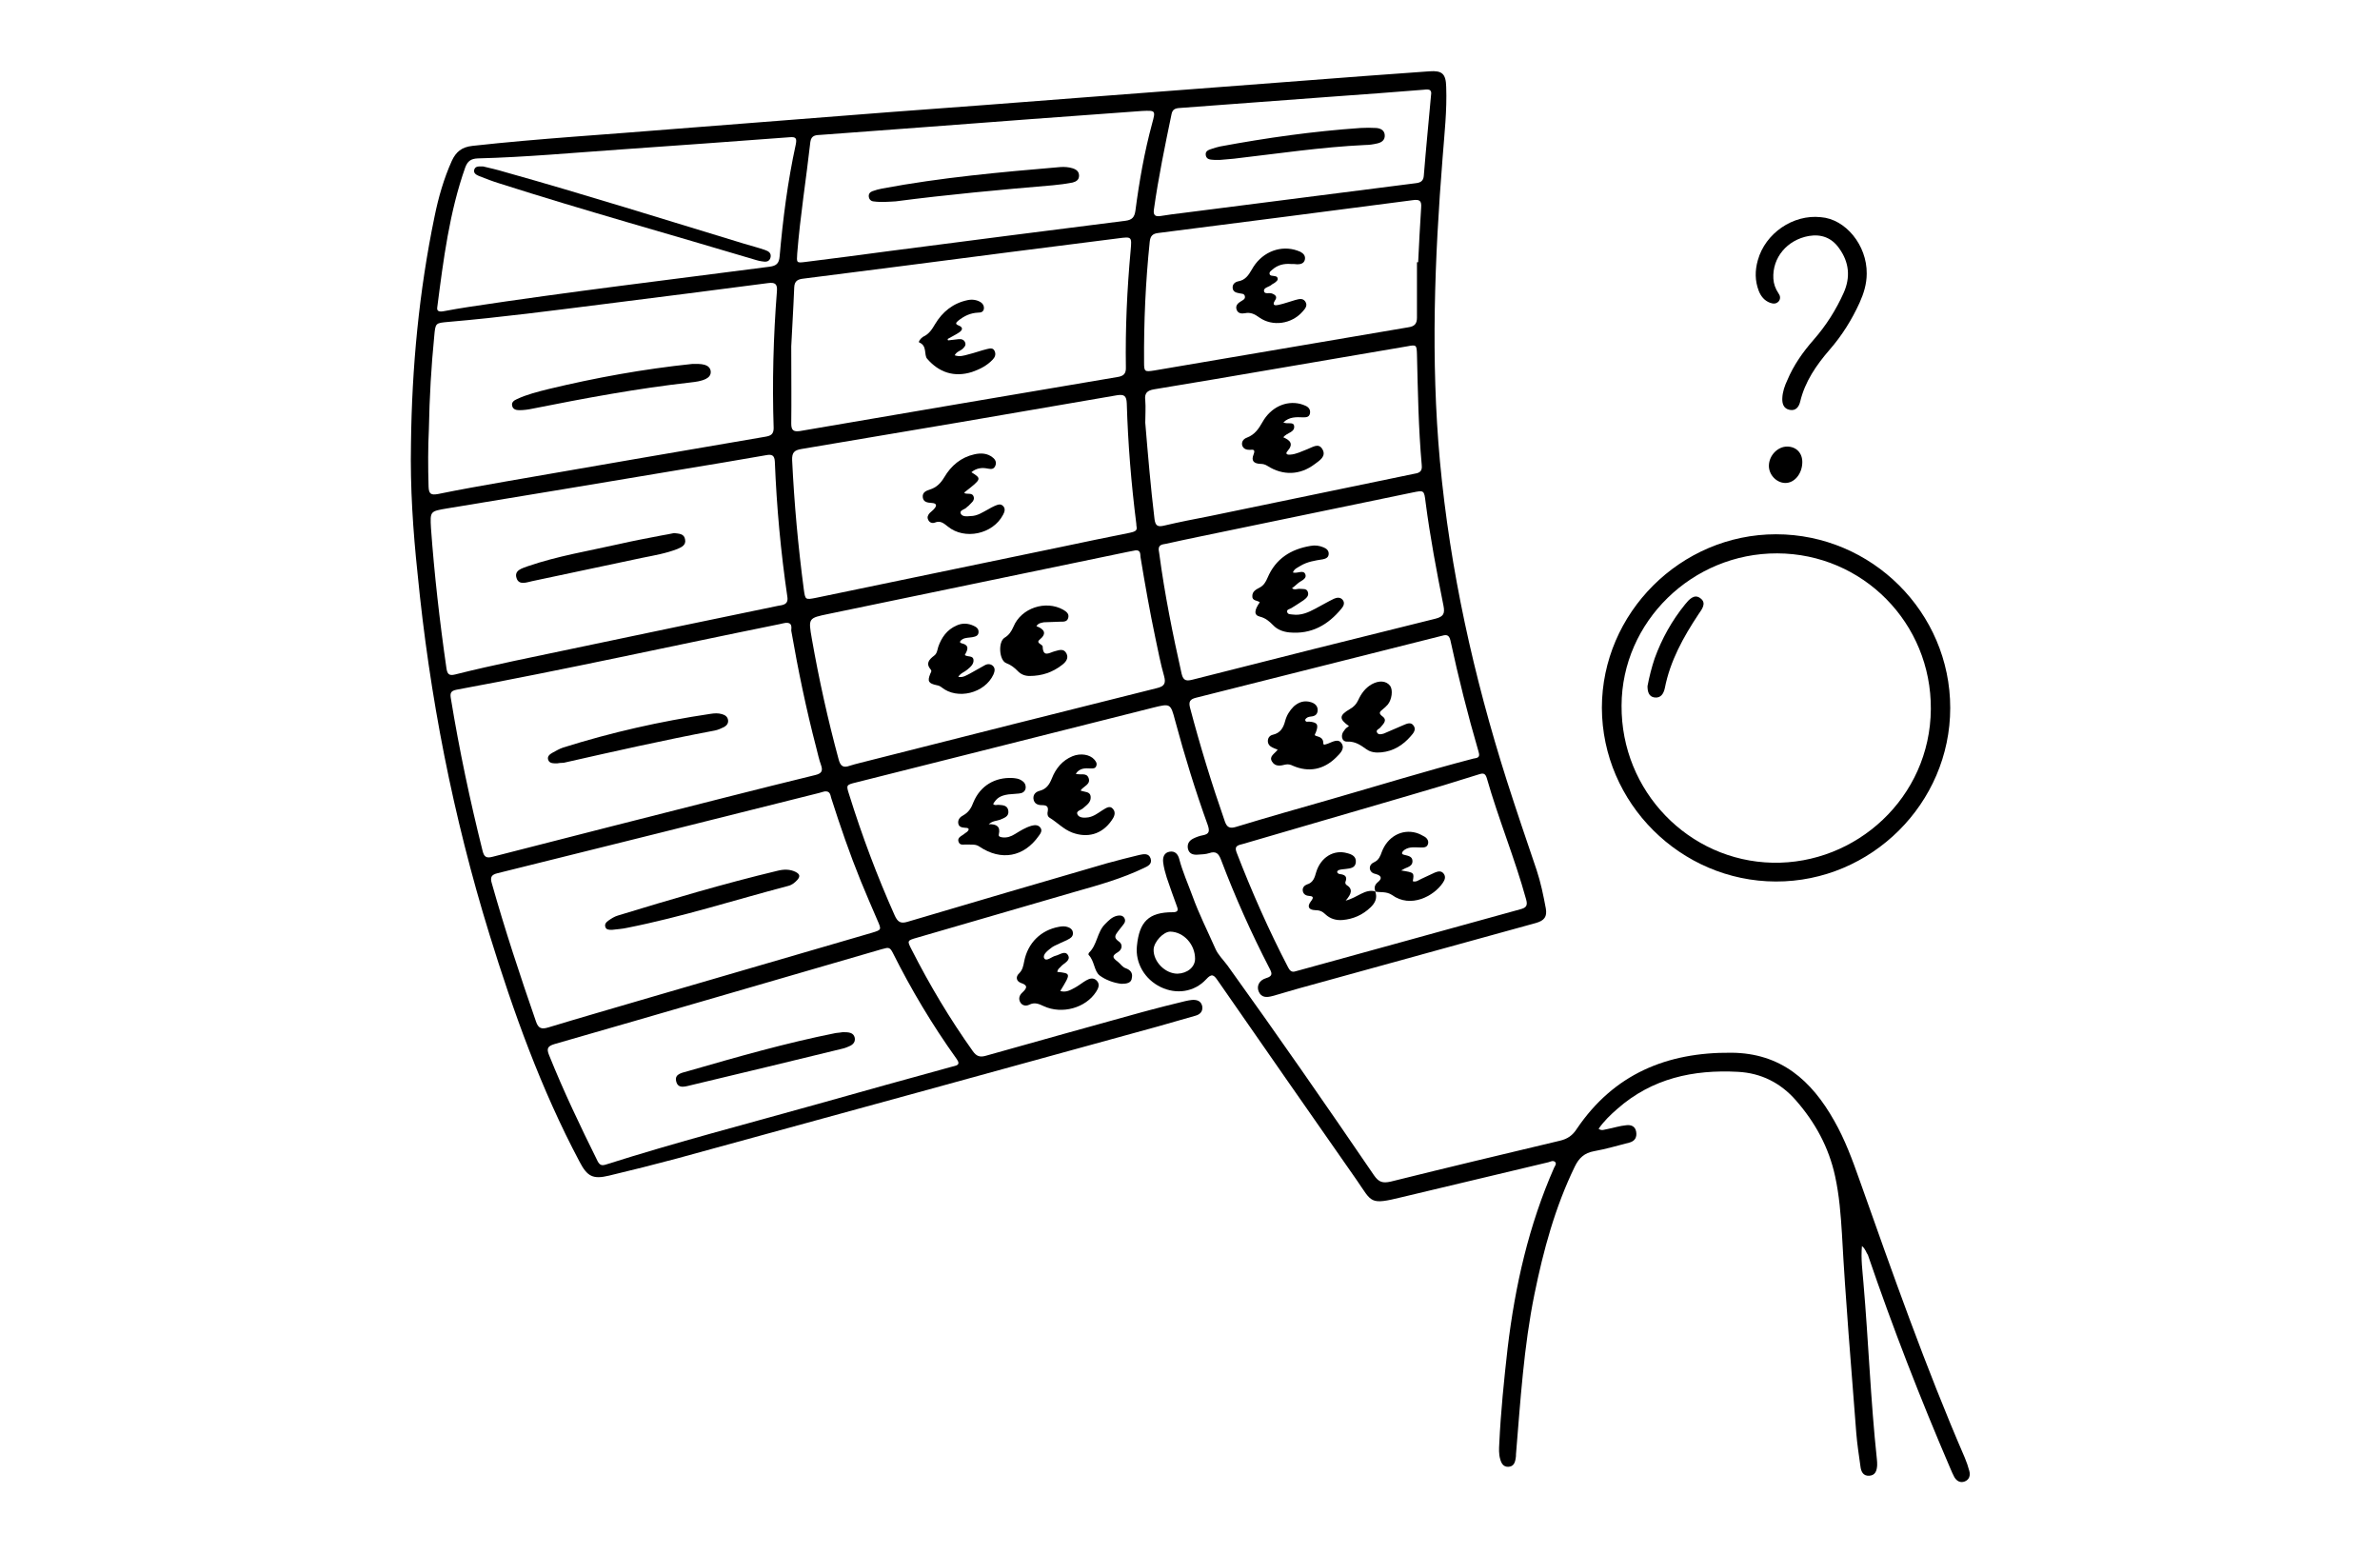 <svg xmlns="http://www.w3.org/2000/svg" xmlns:xlink="http://www.w3.org/1999/xlink" id="Calque_1" x="0px" y="0px" viewBox="0 0 798 521" style="enable-background:new 0 0 798 521;" xml:space="preserve"> <g> <path d="M137.8,148.7c0.3-25.6,2.7-51,7.9-76.1c1.3-6.4,3.1-12.7,5.8-18.7c1.4-3,3.3-4.6,6.9-5c22.6-2.5,45.3-3.8,68-5.7 c23.9-1.9,47.8-3.7,71.7-5.6c21.6-1.6,43.1-3.2,64.7-4.9c24.5-1.9,49-3.7,73.5-5.6c14.3-1.1,28.7-2.2,43-3.2 c4.2-0.3,5.5,0.8,5.6,5.2c0.3,7.9-0.6,15.8-1.2,23.7c-2.7,33.9-4,67.9-0.9,101.8c3.4,36.5,11.3,72.1,22.4,107c3.2,10,6.6,20,10,30 c1.4,4.2,2.3,8.6,3.1,12.9c0.5,2.8-0.5,4.1-3.3,4.9c-26.5,7.3-52.9,14.6-79.4,21.9c-3,0.8-6,1.8-9,2.6c-1.9,0.5-3.7,0.6-4.6-1.6 c-0.7-1.8,0.2-3.7,2.5-4.4c2.4-0.7,2-1.7,1.1-3.4c-6.1-11.8-11.5-23.9-16.2-36.3c-0.8-2.1-1.7-3-4-2.2c-1.2,0.4-2.6,0.4-3.9,0.5 c-1.5,0.1-2.8-0.3-3.2-2c-0.3-1.6,0.4-2.7,1.8-3.4c1-0.5,2.1-0.9,3.2-1.1c2.2-0.4,2.3-1.4,1.7-3.3c-4.2-11.6-7.8-23.3-11-35.2 c-1.5-5.7-1.6-5.7-7.3-4.3c-33.2,8.4-66.4,16.7-99.7,25.1c-3.3,0.8-3.3,0.9-2.3,4c4.3,13.8,9.4,27.4,15.3,40.6c1,2.2,2,2.8,4.3,2.1 c22.2-6.6,44.5-13.1,66.8-19.6c3.6-1,7.2-1.9,10.9-2.8c1.4-0.3,3.2-0.7,3.8,1.2c0.6,1.9-1,2.6-2.3,3.2c-7.3,3.5-15.1,5.7-22.9,7.9 c-17.7,5.1-35.3,10.3-53,15.4c-3.5,1-3.5,1-1.9,4.1c6,11.8,12.8,23.2,20.5,34c1.2,1.7,2.4,2.1,4.4,1.5c17.8-5,35.6-10,53.4-14.9 c4.4-1.2,8.9-2.3,13.4-3.4c0.8-0.2,1.5-0.3,2.3-0.4c1.6-0.1,3,0.3,3.4,2.1c0.3,1.8-0.8,2.8-2.3,3.2c-4.2,1.2-8.4,2.4-12.6,3.6 c-53.8,14.8-107.6,29.6-161.4,44.3c-7.5,2-15,3.9-22.6,5.7c-5.4,1.3-7.3,0.3-9.9-4.7c-12.9-24.3-22.1-50-30.2-76.2 c-12.2-39.5-20.1-79.9-24.1-121C138.5,178.1,137.5,163.4,137.8,148.7z M263.4,208.8c-0.5,0.1-1.2,0.2-1.9,0.4 c-36.1,7.3-72.1,15.3-108.4,22c-2.2,0.4-2.2,1.4-1.9,3.1c2.8,17.1,6.4,34.1,10.6,50.9c0.5,2,1.2,2.6,3.4,2 c26.2-6.7,52.3-13.4,78.5-20c9.9-2.5,19.8-5,29.7-7.4c2-0.5,2.6-1.3,1.9-3.3c-0.7-1.9-1.1-3.9-1.6-5.8c-3.4-13-6.1-26.1-8.4-39.3 C265.4,210.1,265.6,208.6,263.4,208.8z M143.8,143.9c-0.3,6-0.3,12.6-0.1,19.3c0.1,2.5,0.9,2.8,3.2,2.4c7.3-1.5,14.7-2.8,22.1-4.1 c29.2-5.1,58.4-10.1,87.6-15.1c1.8-0.3,2.8-0.8,2.8-2.9c-0.5-15.3-0.1-30.7,1.1-45.9c0.2-2.5-0.7-3-3-2.7 c-18.2,2.4-36.5,4.7-54.7,7c-17.5,2.2-34.9,4.5-52.4,6c-4.4,0.4-4.4,0.3-4.8,4.8C144.6,122.8,144,133.1,143.8,143.9z M144.5,177 c1.1,15.2,2.9,31.2,5.2,47.1c0.3,1.9,0.9,2.5,2.9,2c13.1-3.3,26.4-5.9,39.6-8.7c22.9-4.8,45.7-9.6,68.6-14.3c1.6-0.3,3.6-0.3,3.2-3 c-2.2-15-3.6-30.1-4.2-45.3c-0.1-2.2-1-2.6-3-2.2c-9.3,1.6-18.5,3.2-27.8,4.7c-26.3,4.4-52.6,8.8-78.9,13.1 C144.2,171.4,144.2,171.3,144.5,177z M276.5,265.3c-0.5,0.1-1.1,0.3-1.8,0.5c-35.9,9-71.8,18-107.8,26.9c-2.2,0.5-2.6,1.4-2,3.4 c4.4,15.6,9.5,31,14.8,46.3c0.8,2.4,1.9,2.7,4.2,2c11.2-3.4,22.4-6.6,33.6-9.9c24.9-7.3,49.9-14.5,74.8-21.8c3.3-1,3.3-1,1.9-4.2 c-1.9-4.4-3.8-8.8-5.6-13.2c-3.7-9.1-6.9-18.4-9.9-27.8C278.4,266.4,278.3,265.1,276.5,265.3z M265.3,116.1c0,10.7,0.1,18.3,0,25.9 c0,2.2,0.7,2.8,2.9,2.5c35.5-6.1,71-12.1,106.4-18.1c2.1-0.3,3-1.1,2.9-3.3c-0.2-13.1,0.4-26.1,1.6-39.2c0.4-4.6,0.4-4.6-4.2-4 C351,82.9,327,86,303.1,89.1c-11.2,1.4-22.5,2.9-33.7,4.3c-1.8,0.2-3,0.7-3.1,2.9C266,103.9,265.5,111.6,265.3,116.1z M381.1,176.7 c-0.1-0.6-0.1-0.9-0.1-1.1c-1.7-13.4-2.8-26.9-3.2-40.4c-0.1-2.5-0.9-3.1-3.3-2.7c-35.2,6.1-70.4,12.1-105.7,18 c-2.5,0.4-3.3,1.2-3.2,3.8c0.7,14.5,2,28.8,3.9,43.2c0.5,3.6,0.5,3.6,4.1,2.9c27.5-5.7,54.9-11.4,82.4-17.1 c7.6-1.6,15.2-3.2,22.8-4.7C380,178.3,381.4,178.1,381.1,176.7z M297.2,317.8c-0.5,0.1-1.1,0.3-1.6,0.4 c-36.6,10.6-73.1,21.3-109.7,31.8c-2.3,0.7-2.7,1.5-1.8,3.7c4.9,12.2,10.5,23.9,16.3,35.6c0.7,1.3,1.4,1.5,2.7,1.1 c23.6-7.5,47.5-13.7,71.4-20.4c14.8-4.2,29.7-8.3,44.6-12.4c1.3-0.4,3.3-0.4,1.6-2.7c-8.1-11.3-15.2-23.2-21.4-35.6 C298.8,318.4,298.4,317.6,297.2,317.8z M380.7,184.5c-0.9,0.2-1.7,0.3-2.6,0.5c-33.4,6.9-66.9,13.9-100.3,20.8 c-6.8,1.4-6.8,1.4-5.6,8.3c2.4,13.7,5.4,27.2,9,40.5c0.6,2.2,1.5,2.9,3.7,2.1c2.2-0.7,4.6-1.2,6.8-1.8c32-8.1,64-16.2,96.1-24.2 c2.6-0.6,3.2-1.6,2.5-4.1c-1.2-4.2-2-8.5-2.9-12.7c-1.9-9-3.5-18.1-5-27.2C382.3,185.8,382.5,184.3,380.7,184.5z M146.6,103.1 c-0.2,1.3,0.8,1.5,2.3,1.2c2.7-0.5,5.5-1,8.2-1.4c33.6-5.1,67.3-9.1,101-13.5c2.2-0.3,3.1-1.1,3.3-3.4c1.1-12.6,2.7-25.1,5.4-37.5 c0.4-2,0.2-2.7-2-2.5c-18.9,1.4-37.7,2.8-56.6,4.1c-16,1.1-32,2.6-48,3c-2.3,0.1-3.4,0.9-4.2,3C150.7,71.1,148.7,86.8,146.6,103.1z M382.9,37.2c-24.7,1.8-49.4,3.6-74,5.5c-11.2,0.8-22.4,1.7-33.6,2.5c-1.6,0.1-3.3,0-3.6,2.4c-1.4,12.5-3.4,24.8-4.4,37.4 c-0.2,3.1-0.3,3.2,2.8,2.8c9.5-1.2,19-2.4,28.5-3.7c26.3-3.4,52.5-6.8,78.8-10.1c2.3-0.3,3-1.3,3.3-3.4c1.3-9.9,3-19.6,5.6-29.2 C387.5,37,387.5,37,382.9,37.2z M384,141.7c0.9,10.8,1.8,21.5,3.1,32.3c0.3,2.3,1.1,2.7,3.2,2.2c5.1-1.2,10.2-2.2,15.4-3.2 c22.7-4.7,45.4-9.4,68.1-14.1c1.7-0.3,3.2-0.5,2.9-3c-1.1-12.3-1.3-24.7-1.6-37.1c-0.1-3.2-0.2-3.3-3.3-2.7 c-15,2.6-30.1,5.1-45.1,7.7c-13.2,2.3-26.5,4.5-39.7,6.7c-2.4,0.4-3.3,1.3-3,3.7C384.2,136.6,384,139.2,384,141.7z M475.1,87.9 c0.1,0,0.3,0,0.4,0c0.3-6.1,0.6-12.2,1-18.3c0.2-2.4-0.6-2.8-2.8-2.5c-28.4,3.7-56.9,7.4-85.3,11c-1.9,0.2-2.7,1-2.9,2.9 c-1.4,13.5-2,26.9-1.9,40.5c0,3.1,0.2,3.2,3.4,2.7c28.4-4.8,56.9-9.7,85.3-14.5c2-0.3,2.8-1.2,2.8-3.2 C475.1,100.3,475.1,94.1,475.1,87.9z M388.5,184.3c0.1,0.4,0.1,0.9,0.2,1.3c1.8,13.6,4.5,26.9,7.5,40.3c0.6,2.5,1.8,2.4,3.8,1.9 c27.1-6.9,54.2-13.7,81.3-20.4c2.7-0.7,3.2-1.7,2.7-4.3c-2.3-11.5-4.5-23.1-6-34.7c-0.5-4.1-0.5-4.1-4.4-3.3 c-20,4.1-39.9,8.3-59.9,12.4c-7.6,1.6-15.2,3.1-22.8,4.8C389.9,182.5,388.4,182.5,388.5,184.3z M434,325.7c0.5-0.1,1-0.3,1.5-0.4 c24.8-6.8,49.6-13.7,74.3-20.5c1.9-0.5,2.5-1.2,1.9-3.3c-3.8-13.8-9.3-27-13.2-40.7c-0.5-1.6-1.2-1.7-2.7-1.2 c-7.9,2.5-15.8,4.9-23.8,7.2c-18.4,5.4-36.8,10.7-55.2,16.1c-1.4,0.4-3.1,0.5-2.2,2.8c5.1,13.2,10.8,26.1,17.3,38.6 C432.4,325.2,432.9,325.9,434,325.7z M495.9,252.6c-0.1-0.3-0.1-0.5-0.2-0.8c-3.6-12.3-6.7-24.7-9.4-37.2c-0.5-2.1-1.7-1.8-3.1-1.4 c-27.4,6.9-54.8,13.8-82.2,20.7c-2,0.5-2.5,1.3-2,3.3c3.4,12.9,7.3,25.6,11.7,38.2c0.7,2,1.7,2.4,3.7,1.8 c10.5-3.2,21.1-6.2,31.6-9.2c16-4.6,31.9-9.5,48-13.7C495,254.1,496.2,254.1,495.9,252.6z M479.8,32.1c0.5-2.6-1.3-2.1-2.7-2 c-10.2,0.8-20.3,1.6-30.5,2.3c-17,1.3-34.1,2.5-51.1,3.8c-1.5,0.1-2.4,0.5-2.7,2.1c-2.2,10.6-4.4,21.2-5.9,31.9 c-0.3,2,0.5,2.5,2.3,2.2c2.4-0.4,4.8-0.7,7.3-1c26.1-3.3,52.2-6.7,78.3-10c1.7-0.2,2.5-0.9,2.6-2.6C478.1,50,479,41,479.8,32.1z"></path> <path d="M624.3,417.7c-0.4,4.4,0.2,8.4,0.5,12.3c1.7,19.7,2.4,39.5,4.5,59.1c0.1,0.7,0.1,1.4,0.1,2.1c-0.1,1.8-0.6,3.4-2.7,3.5 c-2,0.1-2.7-1.4-2.9-3.1c-0.5-3.7-1.1-7.4-1.4-11.2c-1.7-22.2-3.6-44.5-4.8-66.7c-0.4-6.5-0.9-13-2.3-19.4 c-2.1-9.7-6.7-18.1-13.2-25.5c-5.1-5.8-11.6-9.1-19.4-9.5c-15-0.8-28.8,2.2-40.4,12.4c-2.3,2-4.5,4.1-6.3,6.7 c1.1,0.8,2,0.2,2.9,0.1c2.1-0.4,4.2-1.1,6.4-1.3c1.5-0.2,3,0.3,3.3,2.2c0.3,1.8-0.4,3.1-2.2,3.6c-4,1-7.9,2.2-11.9,2.9 c-3.3,0.6-5.1,2.3-6.5,5.2c-6.6,13.6-10.5,28-13.5,42.7c-3.6,17.7-4.7,35.7-6.2,53.7c0,0.4,0,0.9-0.1,1.3c-0.2,1.5-0.7,2.8-2.4,2.9 c-1.7,0.1-2.4-1.1-2.8-2.6c-0.5-1.7-0.4-3.5-0.3-5.2c0.5-10.7,1.6-21.4,2.8-32c2.5-20.9,7.1-41.2,15.6-60.5 c0.3-0.6,0.9-1.3,0.3-1.9c-0.7-0.6-1.5-0.1-2.2,0.1c-16.4,3.9-32.7,7.8-49.1,11.7c-11,2.7-10,1.8-15.2-5.7 c-15.6-22.3-31.1-44.6-46.6-66.9c-1.3-1.9-2-2.5-3.9-0.4c-4,4.3-10,5.1-15.2,2.6c-5.4-2.6-8.6-8.1-8-13.8c0.8-8.2,4-11.3,12-11.3 c1.8,0,1.9-0.7,1.4-2c-1.2-3.2-2.3-6.4-3.4-9.6c-0.5-1.6-1-3.4-1.2-5.1c-0.2-1.7,0.3-3.3,2.2-3.6c1.8-0.3,2.8,0.9,3.2,2.5 c1.1,4.2,2.9,8.2,4.4,12.3c2.2,6.1,5.1,11.8,7.7,17.7c0.9,2.1,2.7,3.8,4.1,5.7c16.7,23.2,33,46.7,49.1,70.3 c1.6,2.3,2.9,2.7,5.6,2.1c18.9-4.7,37.8-9.2,56.7-13.7c2.6-0.6,4.3-1.8,5.7-4c12.4-18.3,30.1-25.7,51.8-25.5 c16.6,0.1,26.9,9.3,34.5,22.8c3.6,6.3,6.1,13.1,8.5,19.9c11.1,31.3,22.1,62.6,35.3,93.1c0.6,1.4,1.1,2.9,1.5,4.4 c0.4,1.5,0,2.9-1.5,3.5c-1.5,0.6-2.7-0.1-3.5-1.4c-0.5-0.9-0.9-1.9-1.3-2.8c-10.1-23.5-19.4-47.4-27.7-71.7 C625.7,419.9,625.6,418.8,624.3,417.7z M400.7,321.4c0-4.8-3.8-9-8.3-9.1c-2.3,0-5.5,3.4-5.6,6c-0.1,4.1,3.9,8.1,8,8.1 C398.1,326.3,400.7,324.2,400.7,321.4z"></path> <path d="M595.5,179.1c32.1,0,58.4,26.2,58.4,58.2c0,32-26.5,58.3-58.5,58.2c-31.9-0.1-58.2-26.3-58.3-58.2 C537.1,205.5,563.5,179.1,595.5,179.1z M595.9,185.5c-28.5-0.1-52.1,22.9-52.2,51c-0.2,28.8,22.6,52.1,50.6,52.7 c28,0.6,52.9-21.8,53.1-51.5C647.6,208.9,624.6,185.6,595.9,185.5z"></path> <path d="M625.9,91.7c0,3.5-1,6.7-2.4,9.8c-2.6,5.7-5.9,11-10.1,15.8c-4.4,5.1-8.2,10.6-9.8,17.3c-0.4,1.7-1.4,3.2-3.5,2.8 c-2.1-0.4-2.6-2.1-2.5-4c0.1-2.1,0.8-4.1,1.7-6c2.1-5,5.2-9.4,8.8-13.5c4.2-4.8,7.5-10,10.1-15.8c2.3-5.2,1.8-10.2-1.5-14.8 c-2.5-3.6-6-4.9-10.2-4.2c-7.3,1.3-12.3,7.3-11.9,14.3c0.1,1.8,0.7,3.4,1.7,4.9c0.6,0.8,0.8,1.8,0.1,2.7c-0.8,0.9-1.8,0.9-2.9,0.5 c-1.9-0.7-3.1-2.2-3.8-4c-1.3-3.4-1.3-6.8-0.3-10.3c2.5-9,11.8-15.4,21.1-14.4C618.8,73.4,626,82.2,625.9,91.7z"></path> <path d="M354.5,325.8c4.6,0.5,4.6,0.5,1,6.4c1.9,0.6,3.4-0.3,4.9-1.1c1.3-0.7,2.5-1.7,3.7-2.4c1.2-0.7,2.5-1.1,3.6,0 c1.2,1.2,0.6,2.6-0.2,3.8c-3.5,5.4-11.4,7.6-17.5,4.8c-1.7-0.8-3.1-1.4-4.9-0.5c-1,0.5-2.3,0.4-3-0.8c-0.7-1.2-0.3-2.4,0.7-3.3 c1.5-1.4,2-2.4-0.5-3.2c-1.6-0.6-1.8-2.1-0.6-3.2c1.2-1.2,1.4-2.5,1.7-4c1.2-6.2,5.6-10.5,11.6-11.6c1-0.2,2.1-0.3,3.1,0.1 c0.8,0.3,1.4,0.7,1.6,1.6c0.2,1-0.2,1.7-1,2.2c-1,0.6-2,1-3.1,1.5c-0.9,0.5-1.9,0.8-2.8,1.4c-1.3,1-3.3,2.4-2.7,3.7 c0.7,1.3,2.5-0.5,3.8-0.8c1.4-0.3,3.2-1.9,4.2-0.2c1,1.7-1.2,2.6-2.2,3.6C355.5,324.4,354.7,324.6,354.5,325.8z"></path> <path d="M360.7,259.4c1.6,0.5,3.6-0.5,4.3,1.4c0.8,2.2-1.7,2.7-2.7,4.2c1.4,0.6,3.3,0.2,3.4,2.2c0.1,1.8-1.4,2.7-2.5,3.7 c-0.7,0.7-2.6,0.9-1.9,2.2c0.6,1.1,2.3,1.1,3.6,0.9c1.8-0.3,3.2-1.4,4.6-2.3c1.2-0.7,2.6-1.9,3.7-0.5c1.1,1.3,0.3,2.8-0.6,4 c-3.2,4.5-8,5.8-13.1,3.9c-2.9-1.1-5-3.4-7.6-5c-0.7-0.4-0.8-1.4-0.6-2.1c0.3-1.7-0.4-2.1-2-2.1c-1.4,0-2.6-0.5-2.8-2.2 c-0.1-1.5,0.9-2.3,2.1-2.6c2.3-0.6,3.3-2.2,4.1-4.2c1.3-3.3,3.5-6,6.9-7.4c2.7-1.1,5.8-0.6,7.3,1.1c0.5,0.6,1,1.2,0.7,2.1 c-0.3,1-1.2,0.9-1.9,0.9C363.9,257.5,362,257.4,360.7,259.4z"></path> <path d="M333,269.5c0.5,0.6,1.1,0.3,1.7,0.3c1.5,0.1,3.2,0.1,3.4,2.1c0.2,1.9-1.5,2.3-2.8,2.9c-1.1,0.4-2.4,0.3-3.8,1.5 c2.7-0.1,4,0.8,3.4,3.4c-0.2,0.8,0.6,0.9,1.2,1c1.6,0.2,2.9-0.3,4.2-1.1c1.8-1.1,3.5-2.2,5.6-2.8c1.1-0.3,2.2-0.3,2.9,0.6 c0.8,1,0.1,2-0.5,2.8c-5,7.1-12.6,8.5-19.9,3.6c-1.3-0.9-2.6-0.6-4-0.7c-1.1-0.1-2.5,0.5-3-0.9c-0.5-1.4,0.9-1.9,1.7-2.5 c0.3-0.3,0.7-0.5,1.1-0.8c0.9-0.8,0.8-1.4-0.5-1.4c-1.1-0.1-2.2-0.2-2.4-1.5c-0.2-1.3,0.7-2.2,1.7-2.7c1.8-1,2.7-2.5,3.4-4.4 c2.3-5.5,7.2-8.4,13.1-8.1c1.1,0.1,2.1,0.2,3,0.8c1,0.6,1.5,1.4,1.4,2.6c-0.2,1.2-1.1,1.7-2.2,1.8c-1.2,0.1-2.4,0.2-3.6,0.3 C335.4,266.7,334.2,267.5,333,269.5z"></path> <path d="M376,329.8c-2.6-0.3-5.3-1.3-7.3-2.8c-1.9-1.5-1.7-4.9-3.7-6.9c-0.1-0.1,0-0.6,0.1-0.7c2.8-2.6,2.7-6.9,5.4-9.6 c1.2-1.2,2.3-2.4,4-2.8c0.9-0.2,1.8-0.2,2.4,0.6c0.6,0.9,0.3,1.7-0.3,2.4c-0.6,0.8-1.2,1.5-1.8,2.3c-0.8,1.1-1.5,2,0.2,3.2 c1.6,1,1.3,2.8-0.2,3.7c-2.2,1.3-1.7,1.9,0,3.2c0.9,0.7,1.5,1.8,2.7,2.2c1.4,0.5,2.4,1.5,2,3.2C379.4,329.5,377.8,329.8,376,329.8z "></path> <path d="M604.3,155.1c-0.1,3.8-2.7,6.9-5.8,6.8c-3-0.1-5.5-2.9-5.4-5.9c0.1-3.4,3-6.3,6.1-6.3C602.3,149.7,604.4,151.9,604.3,155.1 z"></path> <path d="M186.8,255.9c-1.4,0-2.6,0-3-1.2c-0.4-1.2,0.6-1.9,1.5-2.4c1.1-0.6,2.3-1.3,3.5-1.7c16.2-5.1,32.6-8.8,49.4-11.3 c1.3-0.2,2.6-0.3,3.9,0.1c1,0.3,1.8,0.8,2,1.9c0.2,1.1-0.4,1.9-1.3,2.4c-1,0.5-2.1,1-3.2,1.2c-17,3.2-33.8,7-50.6,10.8 C188.1,255.7,187.3,255.8,186.8,255.9z"></path> <path d="M232.1,122c1.4,0,2.8-0.1,4.2,0.3c1,0.3,1.9,1,2,2.2c0.1,1.2-0.6,2-1.6,2.5c-1.6,0.8-3.4,1-5.1,1.2 c-17.9,2-35.5,5.3-53.1,8.8c-1.4,0.3-2.9,0.5-4.4,0.5c-1.1,0-2.2-0.3-2.4-1.6c-0.2-1.1,0.7-1.7,1.6-2.1c3.4-1.6,7.1-2.5,10.7-3.4 C199.8,126.6,215.8,123.7,232.1,122z"></path> <path d="M226,178.7c1.7,0.2,3.4,0.2,3.7,2.1c0.4,1.9-1.1,2.6-2.5,3.2c-3.8,1.5-7.9,2.2-11.9,3c-12.3,2.6-24.6,5.2-36.8,7.8 c-1.9,0.4-4.5,1.5-5.3-1c-0.9-2.7,2-3.3,3.8-4c9.9-3.4,20.3-5.1,30.5-7.4c4.8-1.1,9.6-2,14.3-2.9C223.3,179.2,224.8,179,226,178.7z "></path> <path d="M205.2,311.7c-1,0-1.9,0-2.2-0.9c-0.4-1,0.3-1.7,1-2.2c1-0.7,2.1-1.4,3.2-1.7c17.7-5.4,35.5-10.7,53.5-15 c2-0.5,4.1-0.6,6.1,0.4c1.3,0.7,1.6,1.4,0.6,2.6c-0.9,1-1.9,1.8-3.2,2.1c-17.9,4.7-35.6,10.4-53.8,14 C208.7,311.4,206.8,311.5,205.2,311.7z"></path> <path d="M317.9,114.1c1.2-0.1,2.3-0.3,3.5-0.4c0.9-0.1,1.8,0.1,2.2,1.1c0.4,1-0.3,1.6-0.9,2.2c-0.8,0.7-1.9,0.8-2.6,2.1 c1.7,0.6,3.1,0.1,4.6-0.3c2.1-0.5,4.2-1.3,6.3-1.8c0.9-0.2,2-0.5,2.5,0.7c0.5,1.1,0.1,2.1-0.7,2.9c-1.9,2-4.3,3.2-6.9,4.1 c-6,1.9-11.1,0.1-15-4.4c-1.2-1.3,0.1-4.4-2.7-5.5c-0.4-0.2,0.6-1.5,1.3-1.9c2-0.9,3-2.5,4-4.2c2.5-4.2,6.1-7.1,11-8.1 c1.5-0.3,3-0.1,4.3,0.7c0.8,0.5,1.2,1.3,1.1,2.2c-0.2,1.1-1,1.3-1.9,1.3c-2.6,0.1-4.7,1.1-6.7,2.7c-0.7,0.6-1.2,1.1,0.1,1.6 c1.8,0.7,1.2,1.7,0.1,2.4c-1.2,0.8-2.5,1.4-3.7,2.1C317.7,113.9,317.8,114,317.9,114.1z"></path> <path d="M325.7,158.3c3.5,2.2,3.5,2.2-2.4,6.8c0.1,0.1,0.2,0.3,0.3,0.3c1,0.3,2.5-0.3,2.9,1.2c0.3,1.3-0.9,2-1.6,2.8 c-0.2,0.3-0.6,0.4-0.8,0.7c-0.6,0.7-2.4,0.9-2,2c0.5,1.2,2.1,1,3.3,0.9c2.3,0,4.1-1.3,6-2.3c0.7-0.4,1.4-0.8,2.1-1.1 c1-0.4,2-0.9,2.9,0.1c0.8,0.9,0.4,2-0.1,2.9c-3.4,6.5-12.9,8.5-18.5,3.9c-1.4-1.1-2.5-2.1-4.4-1.3c-0.8,0.3-1.8,0-2.2-1 c-0.4-0.8-0.1-1.5,0.5-2.2c0.5-0.5,1.1-0.9,1.5-1.4c1-1.1,0.9-1.9-0.8-2c-1.3-0.1-2.8-0.2-3-1.9c-0.2-1.7,1.2-2.2,2.4-2.6 c2.2-0.7,3.6-2.1,4.8-4.1c2.3-3.9,5.6-6.7,10.1-7.7c2.2-0.5,4.4-0.4,6.2,1.1c0.9,0.7,1.3,1.7,0.8,2.8c-0.5,1.1-1.3,1.1-2.4,0.9 C329.4,156.7,327.5,156.8,325.7,158.3z"></path> <path d="M282.6,346c2,0,3.6,0.1,4,1.9c0.3,1.8-1.1,2.6-2.5,3.1c-0.5,0.2-1,0.4-1.5,0.5c-16.9,4.1-33.7,8.2-50.6,12.2 c-1.9,0.4-4.7,1.6-5.3-1.3c-0.6-2.6,2.4-2.8,4.2-3.4c16.3-4.7,32.7-9.4,49.3-12.7C281.1,346.2,282.1,346.1,282.6,346z"></path> <path d="M347.5,209.9c2.6,1,3.7,2.4,1,4.6c-0.5,0.4-0.5,0.8,0,1.2c0.4,0.3,1.1,0.7,1.1,1c0.1,3.9,2.4,2,4.1,1.6 c1.5-0.4,3-1,3.9,0.8c0.8,1.6-0.3,2.9-1.5,3.8c-3.2,2.5-6.8,3.7-10.9,3.7c-1.5,0-2.9-0.5-4-1.7c-1.1-1.1-2.2-2-3.8-2.6 c-2.4-0.9-2.8-7.1-0.6-8.5c1.5-0.9,2.3-2.1,3-3.7c2.6-6.3,10.8-9,16.7-5.7c1,0.6,2,1.3,1.7,2.6c-0.3,1.5-1.6,1.4-2.7,1.4 c-1.8,0.1-3.7,0.1-5.5,0.2C349.2,208.8,348.2,208.8,347.5,209.9z"></path> <path d="M323.5,219.6c1,0.7,2.7,0.1,2.9,1.5c0.2,1.5-1,2.5-2.1,3.4c-0.9,0.8-2.2,1.1-3,2.4c1.6,0.3,2.7-0.5,3.9-1.1 c1.7-0.9,3.3-1.9,5-2.8c0.9-0.5,1.9-0.5,2.7,0.2c0.9,0.9,0.6,1.9,0.2,2.9c-2.9,6.3-12.1,8.6-17.4,4.3c-0.5-0.4-1-0.6-1.6-0.7 c-2.8-0.6-3.2-1.3-2.2-3.8c0.2-0.5,0.6-0.9,0.2-1.4c-1.8-2.1-0.6-3.4,1.1-4.7c1-0.7,1.1-2,1.4-3c1.1-3.1,2.9-5.7,6.1-7.1 c1.9-0.9,3.9-0.8,5.8,0.1c0.9,0.4,1.7,1,1.6,2.2c-0.1,1.2-1.1,1.4-2.1,1.6c-1.1,0.2-2.3,0.1-3.3,0.7c-0.5,0.3-1.3,1-0.4,1.3 C325.3,216.3,324.4,217.9,323.5,219.6z"></path> <path d="M162,55.8c2.1,0.5,4.8,1.1,7.4,1.9c26.8,7.5,53.4,15.9,80.1,24c2.3,0.7,4.7,1.3,7,2.1c1.2,0.4,2.3,1.1,1.8,2.7 c-0.5,1.4-1.7,1.3-2.9,1.1c-0.6-0.1-1.2-0.2-1.8-0.4c-28.7-8.6-57.6-16.6-86.1-25.7c-2.3-0.7-4.6-1.6-6.9-2.5 c-0.9-0.4-1.9-0.9-1.6-2.1C159.4,55.6,160.6,55.8,162,55.8z"></path> <path d="M296.3,67.7c-0.7,0-2.1,0-3.5-0.2c-0.8-0.1-1.4-0.7-1.5-1.6c-0.1-0.9,0.4-1.5,1.2-1.8c1.1-0.4,2.2-0.7,3.3-0.9 c19.7-3.7,39.7-5.5,59.7-7.2c1.4-0.1,2.8,0,4.1,0.4c1.3,0.4,2.2,1.1,2.2,2.5c0,1.4-1,2-2.2,2.3c-2.1,0.4-4.3,0.7-6.5,0.9 c-17.6,1.5-35.2,3.1-52.8,5.4C299.2,67.6,298.1,67.6,296.3,67.7z"></path> <path d="M430.3,141.6c1.4,0.7,3.3-0.3,3.6,1.1c0.4,2.3-2.5,2.3-3.6,3.9c2.3,1,3.5,2.2,1.4,4.6c-1,1.1,0.2,1.3,0.9,1.2 c2-0.1,3.8-1.1,5.7-1.8c1.7-0.6,3.8-2.3,5.1,0c1.4,2.4-1,3.8-2.6,5c-4.9,3.7-10.6,3.9-15.8,0.6c-0.8-0.5-1.5-0.7-2.4-0.7 c-2.3-0.1-3.1-1.1-2.3-3.1c0.7-1.8-0.1-1.7-1.3-1.6c-1.1,0-2.1-0.3-2.5-1.5c-0.3-1.3,0.5-2.2,1.6-2.6c2.6-1,3.9-2.9,5.2-5.2 c2.8-5,7.9-7.3,12.7-6.1c0.7,0.2,1.3,0.4,1.9,0.7c1,0.5,1.6,1.4,1.3,2.6c-0.3,1.2-1.3,1.2-2.3,1.2 C434.6,139.8,432.3,139.7,430.3,141.6z"></path> <path d="M432.9,88.5c-2.4-0.2-4.5,0.3-6.3,1.9c-0.4,0.4-1.1,0.7-0.9,1.5c0.2,0.6,0.8,0.5,1.3,0.6c0.6,0.1,1.3,0.1,1.4,0.9 c0.1,0.7-0.6,1-1,1.4c-0.4,0.3-0.8,0.4-1.1,0.7c-0.8,0.7-2.6,0.9-2.5,2c0.1,1.3,1.8,0.5,2.7,0.9c1.1,0.4,1.9,1.1,1,2.3 c-1.2,1.9,0.3,1.7,1.2,1.5c1.9-0.4,3.7-1.1,5.5-1.6c1.2-0.3,2.5-0.8,3.4,0.4c1,1.4,0,2.5-0.9,3.5c-3.6,4.1-10,5.1-14.5,1.9 c-1.5-1.1-2.9-1.8-4.8-1.4c-1.1,0.2-2.4,0.1-2.8-1.3c-0.4-1.3,0.5-2.1,1.5-2.7c0.6-0.4,1.5-0.7,1.3-1.7c-0.2-1-1.2-0.8-1.9-1 c-1.1-0.2-2.1-0.5-2.2-1.8c-0.1-1.3,0.9-2,1.9-2.2c2.3-0.4,3.4-2,4.5-3.9c3-5.5,8.8-8.1,14.3-6.7c0.7,0.2,1.3,0.4,2,0.7 c1.1,0.6,1.8,1.4,1.5,2.7c-0.3,1.2-1.4,1.5-2.5,1.5C434.3,88.5,433.6,88.5,432.9,88.5z"></path> <path d="M433.5,191.9c1.5,0.5,3.6-1.1,4.2,0.7c0.5,1.6-1.7,2.1-2.7,3.1c-0.5,0.5-1.2,1-1.8,1.5c0.9,0.7,1.8,0.1,2.6,0.2 c1,0.1,2.3-0.2,2.7,1c0.5,1.3-0.5,2.1-1.4,2.8c-1.4,1-2.8,1.8-4.2,2.7c-0.5,0.3-1.6,0.4-1.3,1.3c0.2,0.8,1.1,0.7,1.8,0.8 c2.8,0.4,5.3-0.7,7.7-2c2.1-1.1,4.1-2.3,6.2-3.3c0.9-0.4,2.1-0.6,2.9,0.4c0.8,1,0.3,2.1-0.4,2.9c-4.5,5.5-10.1,8.7-17.5,8 c-2-0.2-4-0.9-5.4-2.4c-1.3-1.3-2.5-2.4-4.5-2.9c-2-0.5-1.9-2.1,0-4.8c-0.8-0.7-2.6-0.4-2.5-2.1c0-1.6,1.3-2.2,2.4-2.8 c1.4-0.7,2.1-1.9,2.7-3.3c2.7-6.4,7.8-9.6,14.4-10.7c1.5-0.3,3-0.1,4.4,0.5c1,0.4,1.8,1.1,1.7,2.3c-0.1,1.2-1.1,1.5-2,1.7 c-2.6,0.4-5.2,0.8-7.5,2.2C435.1,190.3,434,190.6,433.5,191.9z"></path> <path d="M461.2,298.9c-0.5-1.2-0.4-2.2,0.8-3.2c1.5-1.2,1.2-2.2-0.7-2.7c-1-0.2-1.8-0.7-2-1.8c-0.1-1.1,0.6-1.8,1.5-2.2 c1.5-0.7,2-2,2.5-3.4c1.9-5.1,6.7-7.8,11.6-6.4c1,0.3,1.9,0.8,2.8,1.3c0.8,0.5,1.4,1.4,1.1,2.4c-0.3,1.2-1.4,1.2-2.3,1.2 c-1.9,0-3.9-0.4-5.6,0.8c-0.3,0.2-0.7,0.6-0.8,1c-0.1,0.5,0.5,0.6,0.9,0.7c1.2,0.3,2.6,0.5,2.6,2.1c0,1.5-1.3,1.9-2.5,2.4 c-0.4,0.2-0.7,0.4-1.3,0.7c4.4,0.7,4.4,0.7,3.9,3.6c1.1,0.4,2-0.4,2.9-0.8c1.5-0.7,3-1.4,4.5-2.1c1-0.4,2.1-0.7,2.9,0.3 c0.9,1.1,0.4,2.2-0.2,3.1c-3,4.5-10.8,8.7-17.1,4.1C464.9,298.8,462.9,299.2,461.2,298.9L461.2,298.9z"></path> <path d="M461.1,298.8c0.8,2.2,0,3.9-1.6,5.4c-2.6,2.5-5.8,3.9-9.3,4.2c-2.2,0.2-4.2-0.4-5.8-1.9c-1-1-2-1.4-3.5-1.4 c-2.1-0.1-2.7-1.2-1.4-2.9c1.2-1.5,0.7-1.8-0.8-1.9c-1-0.1-1.8-0.7-1.9-1.8c-0.1-1,0.6-1.7,1.4-2c2.1-0.6,2.6-2.3,3.1-4.1 c1.5-5,5.9-7.7,10.4-6.4c1.6,0.4,3.1,1.1,2.9,3.1c-0.2,1.9-1.9,2-3.4,2.2c-0.7,0.1-1.4,0.1-2.1,0.3c-0.4,0.1-0.9,0.4-0.7,0.9 c0.1,0.2,0.5,0.5,0.8,0.5c1.6,0.2,2.7,0.7,1.9,2.7c-0.1,0.2,0.1,0.8,0.3,0.9c2.3,1.4,1.8,3-0.2,5.3 C455.2,300.9,457.6,297.9,461.1,298.8C461.2,298.9,461.1,298.8,461.1,298.8z"></path> <path d="M428.4,251.3c-0.8-0.3-1.3-0.5-1.7-0.7c-0.9-0.4-1.6-1.1-1.6-2.2c0-1.1,0.7-1.9,1.7-2.1c2.5-0.6,3.5-2.3,4.1-4.6 c0.5-1.9,1.5-3.5,2.9-4.9c1.7-1.5,3.6-2.1,5.8-1.4c1.3,0.4,2.3,1.3,2.2,2.8c-0.1,1.4-1,1.9-2.3,2c-0.8,0.1-1.5,0.3-1.9,1.1 c0.2,0.9,0.8,0.6,1.3,0.6c2.8,0.2,3.3,1,2.3,3.6c-0.2,0.5-0.7,1,0.1,1.2c1.3,0.4,2.4,0.7,2.4,2.5c0,0.8,1,0.2,1.5,0.1 c1.6-0.6,3.6-1.9,4.7,0c1.1,1.8-0.7,3.4-2,4.7c-4.1,4-9.1,5-14.4,2.7c-0.8-0.4-1.6-0.6-2.5-0.4c-1.6,0.4-3.4,0.8-4.5-1 C425.4,253.5,427.4,252.7,428.4,251.3z"></path> <path d="M452.3,243.4c-3.4-2.4-3.3-3.6,0.3-5.7c1.3-0.7,2.2-1.7,2.8-3c1-2.2,2.4-4.1,4.5-5.3c2.5-1.4,4.9-1.2,6.2,0.5 c1,1.4,0.6,4.6-0.8,6.3c-0.5,0.6-1.1,1.1-1.7,1.6c-1,0.8-1.5,1.3,0,2.4c1.7,1.3,0.1,2.6-0.8,3.7c-0.4,0.5-1.7,0.8-1,1.8 c0.5,0.7,1.5,0.4,2.2,0.2c2.2-0.9,4.3-1.9,6.5-2.8c1.2-0.5,2.6-1.2,3.5,0.2c0.9,1.3-0.1,2.5-1,3.5c-2.6,3-5.8,5-9.8,5.4 c-1.8,0.2-3.6,0-5-1c-2-1.4-3.7-2.7-6.5-2.6c-1.9,0.1-2.3-2.3-1-3.7C451.1,244.2,451.7,243.8,452.3,243.4z"></path> <path d="M409.1,53.6c-0.5,0-1.2,0-1.9,0c-1.2-0.1-2.6,0-2.9-1.5c-0.3-1.6,1.1-1.9,2.3-2.3c0.8-0.3,1.7-0.5,2.5-0.7 c15.6-2.9,31.2-5.1,47.1-6.2c1.7-0.1,3.5-0.1,5.2,0c1.4,0.1,2.8,0.7,2.9,2.4c0.1,1.7-1.1,2.5-2.6,2.8c-1.3,0.3-2.6,0.5-3.9,0.5 c-14.8,0.7-29.4,2.9-44.1,4.6C412.2,53.3,410.7,53.5,409.1,53.6z"></path> <path d="M552.4,230c0.6-3.2,1.4-6.3,2.4-9.3c2.4-6.6,5.8-12.7,10.2-18.1c1.3-1.6,3.1-3.7,5.2-2c2.1,1.6,0.4,3.7-0.7,5.3 c-5.1,7.7-9.5,15.6-11.3,24.8c-0.4,1.8-1.3,3.4-3.5,3.1C552.8,233.5,552.4,231.8,552.4,230z"></path> </g> </svg>